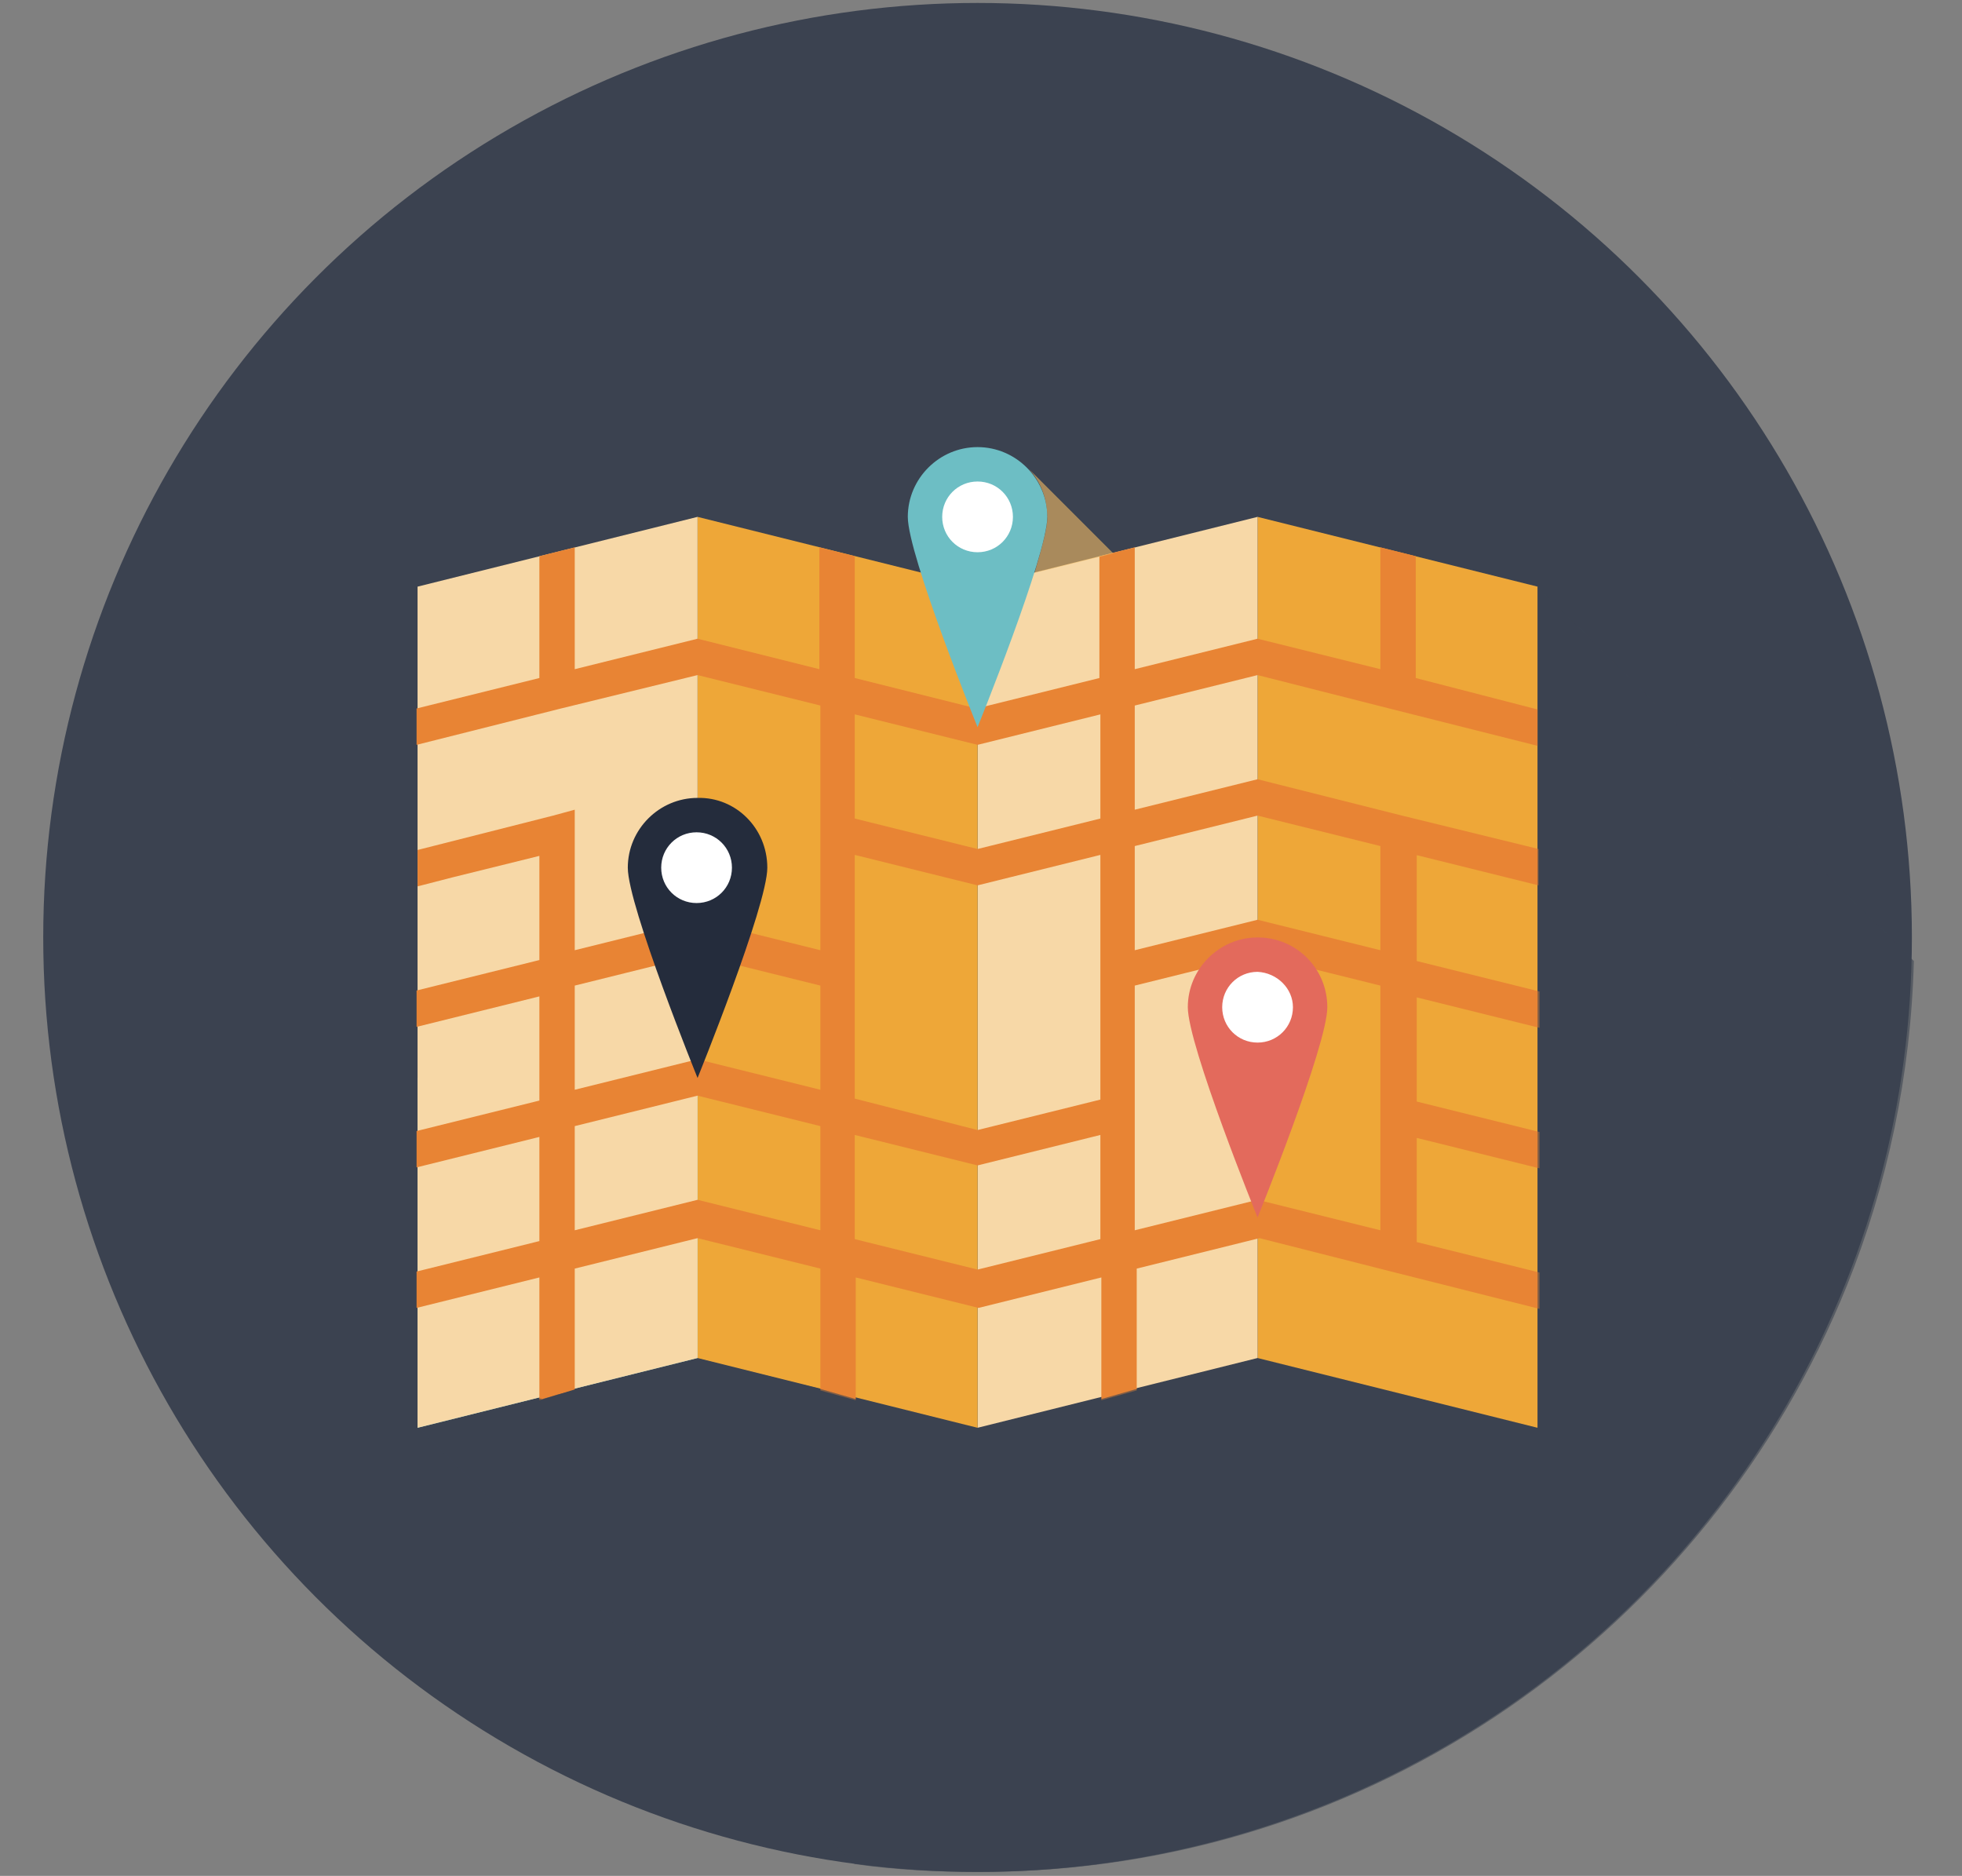 <?xml version="1.0" encoding="utf-8"?>
<!-- Generator: Adobe Illustrator 24.3.0, SVG Export Plug-In . SVG Version: 6.00 Build 0)  -->
<svg version="1.1" id="Layer_1" xmlns="http://www.w3.org/2000/svg" xmlns:xlink="http://www.w3.org/1999/xlink" x="0px" y="0px"
	 viewBox="0 0 199.7 190.9" style="enable-background:new 0 0 199.7 190.9;" xml:space="preserve">
<rect x="0" y="0" width="199.7" height="190.9" fill="#808080" stroke="none"/>
<style type="text/css">
	.st0{fill:#3B4250;}
	.st1{fill:#86CCCC;}
	.st2{fill:#EEA738;}
	.st3{fill:#F7D8A7;}
	.st4{fill:#E88434;}
	.st5{fill:#6DBEC4;}
	.st6{fill:#FFFFFF;}
	.st7{fill:#E36A5C;}
	.st8{fill:#242C3C;}
	.st9{opacity:0.6;}
	.st10{fill:#F2BB64;}
</style>
<g>
	<g>
		<g>
			<g>
				<circle class="st0" cx="99.5" cy="95.4" r="95.1"/>
			</g>
		</g>
		<g>
			<g>
				<g>
					<polygon class="st1" points="71,109.7 42.5,109.7 42.5,145.3 71,138.2 					"/>
				</g>
			</g>
			<g>
				<g>
					<polygon class="st2" points="156.5,59.7 128,52.6 128,138.2 156.5,145.3 					"/>
				</g>
			</g>
			<g>
				<g>
					<polygon class="st3" points="128,52.6 99.5,59.7 99.5,145.3 128,138.2 					"/>
				</g>
			</g>
			<g>
				<g>
					<polygon class="st2" points="99.5,59.7 71,52.6 71,138.2 99.5,145.3 					"/>
				</g>
			</g>
			<g>
				<g>
					<polygon class="st3" points="71,52.6 42.5,59.7 42.5,145.3 71,138.2 					"/>
				</g>
			</g>
			<g>
				<g>
					<g>
						<path class="st4" d="M144.1,87l12.5,3.1v-3.7L142.7,83L128,79.3l-12.5,3.1V71.8l12.5-3.1l13.8,3.5l14.7,3.7v-3.7L144.1,69
							V56.6l-3.6-0.9v12.4L128,65l-12.5,3.1V55.7l-3.6,0.9V69l-12.5,3.1L87,69V56.6l-3.6-0.9v12.4L71,65l-12.5,3.1V55.7l-3.6,0.9V69
							l-12.5,3.1v3.7l14.7-3.7L71,68.7l12.5,3.1v12.9v12L71,93.6l-12.5,3.1V82.4L56.3,83l-13.8,3.5v3.7l0.4-0.1l3.1-0.8l8.9-2.2
							v10.6l-12.5,3.1v3.7l12.5-3.1v10.6l-12.5,3.1v3.7l12.5-3.1v10.6l-12.5,3.1v3.7l12.5-3.1v12.5l3.6-1.1v-12.3l12.5-3.1l12.5,3.1
							v12.4l3.6,1v-12.5l12.5,3.1l12.5-3.1v12.5l3.6-1v-12.4l12.5-3.1l13.8,3.5l14.7,3.7v-3.7l-12.5-3.1v-10.6l12.5,3.1v-3.7
							l-12.5-3.1v-10.6l12.5,3.1v-3.7l-12.5-3.1V87z M83.5,125.2L71,122.1l-12.5,3.1v-10.6l12.5-3.1l12.5,3.1V125.2z M83.5,110.9
							L71,107.8l-12.5,3.1v-10.6L71,97.2l12.5,3.1V110.9z M112,126.1l-12.5,3.1L87,126.1v-10.6l12.5,3.1l12.5-3.1V126.1z M112,99
							v12.9l-12.5,3.1L87,111.8V99V87l12.5,3.1L112,87V99z M112,83.3l-12.5,3.1L87,83.3V72.7l12.5,3.1l12.5-3.1V83.3z M140.5,113.2
							v12l-12.5-3.1l-12.5,3.1v-12v-12.9l12.5-3.1l12.5,3.1V113.2z M140.5,96.7L128,93.6l-12.5,3.1V86.1L128,83l12.5,3.1V96.7z"/>
					</g>
				</g>
			</g>
			<g>
				<g>
					<g>
						<path class="st5" d="M106.6,52.6c0,3.9-7.1,21.4-7.1,21.4s-7.1-17.5-7.1-21.4c0-3.9,3.2-7.1,7.1-7.1
							C103.4,45.5,106.6,48.7,106.6,52.6z"/>
					</g>
				</g>
				<g>
					<g>
						<path class="st6" d="M103.1,52.6c0,2-1.6,3.6-3.6,3.6c-2,0-3.6-1.6-3.6-3.6c0-2,1.6-3.6,3.6-3.6
							C101.5,49,103.1,50.6,103.1,52.6z"/>
					</g>
				</g>
			</g>
			<g>
				<g>
					<g>
						<path class="st7" d="M135.1,102.5c0,3.9-7.1,21.4-7.1,21.4s-7.1-17.5-7.1-21.4c0-3.9,3.2-7.1,7.1-7.1
							C132,95.4,135.1,98.6,135.1,102.5z"/>
					</g>
				</g>
				<g>
					<g>
						<path class="st6" d="M131.6,102.5c0,2-1.6,3.6-3.6,3.6c-2,0-3.6-1.6-3.6-3.6c0-2,1.6-3.6,3.6-3.6
							C130,99,131.6,100.6,131.6,102.5z"/>
					</g>
				</g>
			</g>
			<g>
				<g>
					<g>
						<path class="st8" d="M78.1,88.3c0,3.9-7.1,21.4-7.1,21.4s-7.1-17.5-7.1-21.4c0-3.9,3.2-7.1,7.1-7.1
							C74.9,81.1,78.1,84.3,78.1,88.3z"/>
					</g>
				</g>
				<g>
					<g>
						<path class="st6" d="M74.5,88.3c0,2-1.6,3.6-3.6,3.6c-2,0-3.6-1.6-3.6-3.6c0-2,1.6-3.6,3.6-3.6C72.9,84.7,74.5,86.3,74.5,88.3
							z"/>
					</g>
				</g>
			</g>
		</g>
	</g>
	<g class="st9">
		<g>
			<g>
				<path class="st0" d="M156.5,59.7v12.4v3.7v10.6v3.7v9.4v1.2v3.7v10.6v3.7v10.6v3.7v12.4l-28.5-7.1l-12.5,3.1v0l-3.5,1v-0.1
					l-12.4,3.1l-12.4-3.1v0.1l-3.5-1v0l-6.9-1.7l-5.6-1.4l-14.4,3.6l-1.7,0.5v-0.1l-12.4,3.1l14.2,14.2l30.1,30.1
					c4.2,0.6,8.4,0.8,12.7,0.8c40,0,74.2-24.7,88.3-59.7c4.1-10.2,6.5-21.4,6.8-33L156.5,59.7z"/>
			</g>
		</g>
		<g>
			<g>
				<path class="st10" d="M106.6,52.7c0,1.1-0.6,3.2-1.3,5.6l7.3-1.8l0.7-0.2l-3.6-3.6l-5-5C105.9,49,106.6,50.7,106.6,52.7
					C106.6,52.6,106.6,52.7,106.6,52.7z"/>
			</g>
		</g>
	</g>
</g>
</svg>

